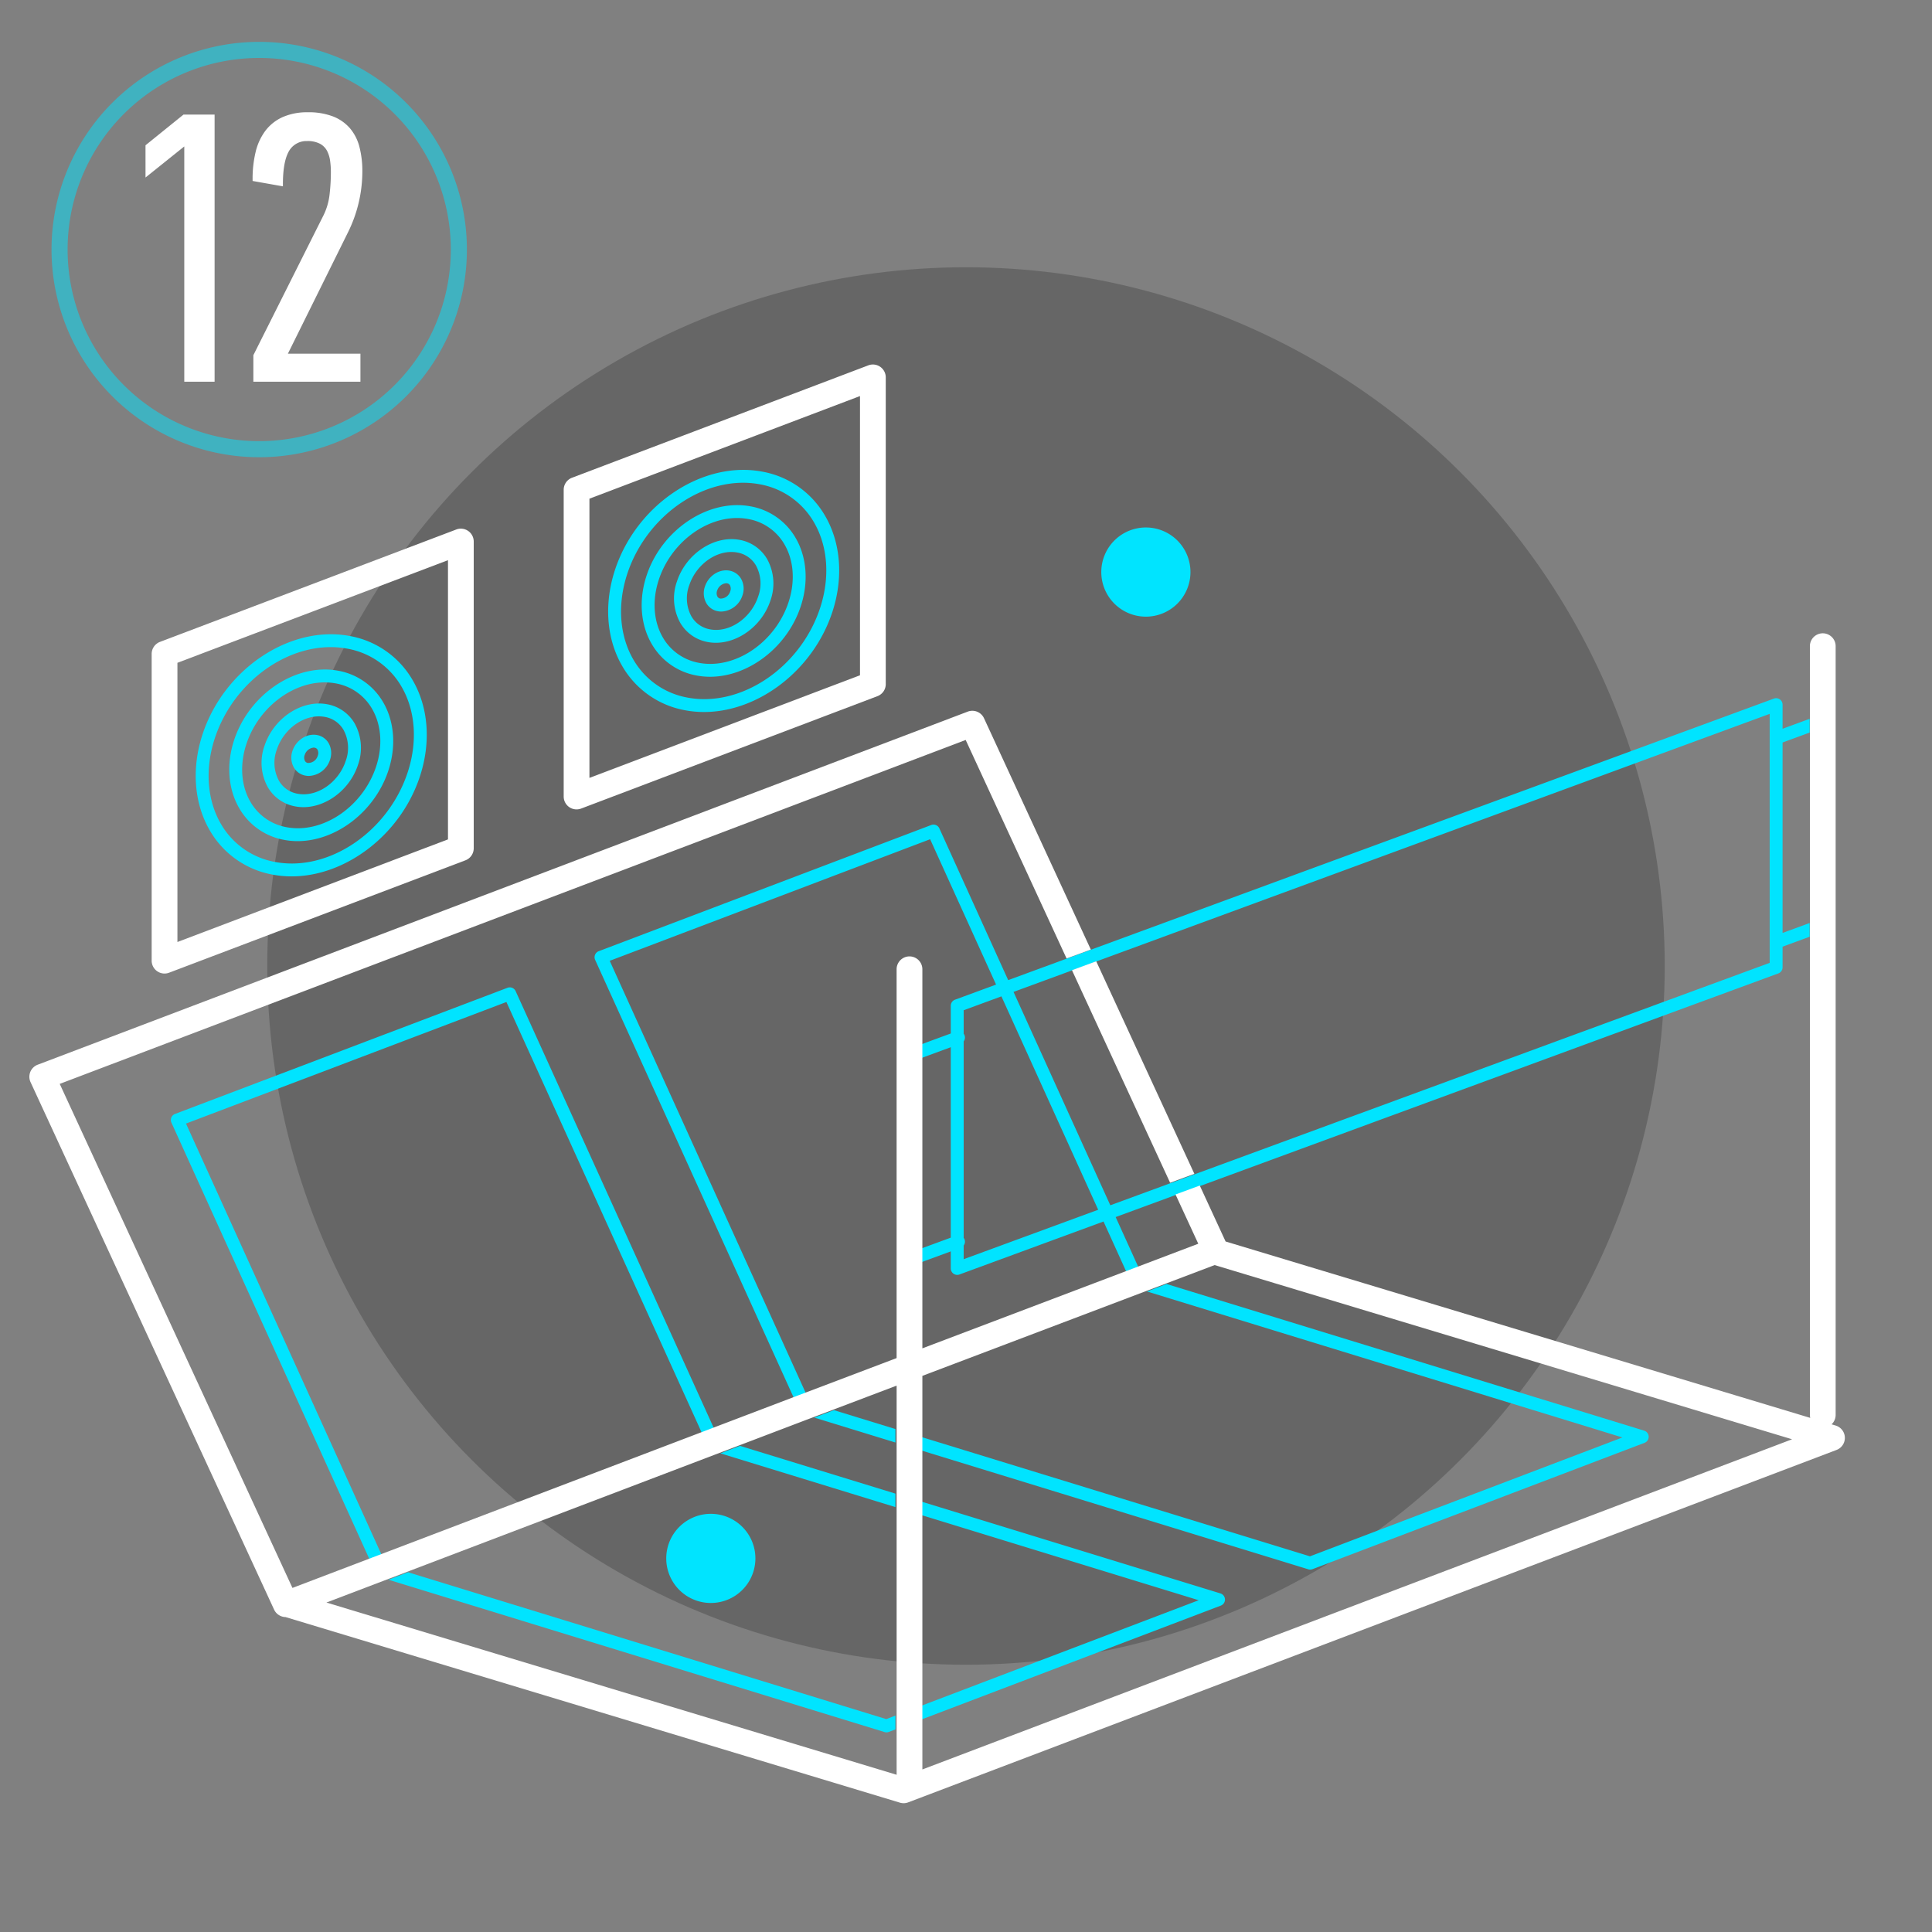 <?xml version="1.0" encoding="UTF-8"?> <svg xmlns="http://www.w3.org/2000/svg" id="_12" data-name="12" width="600" height="600" viewBox="0 0 600 600"><rect x="0" y="0" width="600" height="600" fill="#808080" stroke="none"/> <defs> <style> .cls-1 { opacity: 0.2; } .cls-2, .cls-3 { fill: #00e4ff; } .cls-2, .cls-3, .cls-4 { fill-rule: evenodd; } .cls-2 { opacity: 0.5; } .cls-4 { fill: #fff; } </style> </defs> <circle class="cls-1" cx="300" cy="300" r="217"></circle> <path id="Ellipse_2_copy" data-name="Ellipse 2 copy" class="cls-2" d="M80.5,13A64.5,64.5,0,1,1,16,77.5,64.5,64.5,0,0,1,80.5,13Zm0,5A59.5,59.5,0,1,1,21,77.5,59.5,59.5,0,0,1,80.5,18Z"></path> <path id="Color_Fill_1_copy" data-name="Color Fill 1 copy" class="cls-3" d="M379.008,494.847l-92.923-28.536V470.5l86.175,26.465-86.175,32.789v4.284l93.047-35.405A2,2,0,0,0,379.008,494.847Zm-155.292-43.5,54.363,16.695v-4.189L229.8,449.027ZM126.741,488.28l-6.088,2.318,154.063,47.313a2.027,2.027,0,0,0,.587.088,2,2,0,0,0,.712-0.131l2.064-.786V532.8l-2.845,1.083Zm30.53-177.1,60.685,133.8,3.748-1.427L160.14,307.811a2,2,0,0,0-2.533-1.045L54.352,345.948a2,2,0,0,0-1.113,2.7l61.517,135.628,3.748-1.427L57.765,348.935ZM510.6,444.3L362.287,398.754l-6.1,2.314L503.85,446.416l-97.026,36.918L286.085,446.255v4.188l120.221,36.92a2,2,0,0,0,1.3-.043l103.117-39.235A2,2,0,0,0,510.6,444.3Zm-257.72-4.054,25.2,7.739V443.8l-19.1-5.865ZM355.859,191.507a13.847,13.847,0,1,0-13.843-13.847A13.845,13.845,0,0,0,355.859,191.507ZM206.91,483.979a13.843,13.843,0,1,0,13.843-13.847A13.844,13.844,0,0,0,206.91,483.979ZM84.716,271.632a31.774,31.774,0,0,0,5.842.536c16.789,0,33.851-12.861,39.837-31.011,3.515-10.655,2.667-21.617-2.328-30.074A28.32,28.32,0,0,0,108.6,197.512c-18.5-3.463-38.994,10.208-45.679,30.474-3.515,10.656-2.666,21.618,2.329,30.075A28.32,28.32,0,0,0,84.716,271.632ZM66.724,229.241c6.08-18.433,24.532-30.9,41.142-27.794a24.373,24.373,0,0,1,16.755,11.672c4.406,7.463,5.126,17.225,1.973,26.784-6.08,18.433-24.533,30.9-41.142,27.793A24.371,24.371,0,0,1,68.7,256.025C64.29,248.562,63.571,238.8,66.724,229.241Zm21.552,31.6a22.5,22.5,0,0,0,4.148.381c11.884,0,23.952-9.078,28.18-21.9,2.489-7.548,1.882-15.322-1.667-21.332a20.217,20.217,0,0,0-13.895-9.688c-13.1-2.453-27.606,7.2-32.328,21.514-2.49,7.547-1.882,15.322,1.667,21.331A20.219,20.219,0,0,0,88.276,260.839Zm-11.76-29.765h0c3.694-11.2,14.111-19.153,24.308-19.153a18.852,18.852,0,0,1,3.482.32,16.266,16.266,0,0,1,11.185,7.79c2.961,5.015,3.439,11.59,1.312,18.04C112.685,250.552,100.224,259,89.012,256.9a16.274,16.274,0,0,1-11.185-7.79C74.866,244.1,74.388,237.524,76.516,231.074Zm15.192,19.364a13.633,13.633,0,0,0,2.515.231c7.159,0,14.414-5.434,16.946-13.11a15.711,15.711,0,0,0-1.029-12.9,12.406,12.406,0,0,0-8.528-5.949c-7.9-1.479-16.63,4.3-19.461,12.879a15.712,15.712,0,0,0,1.029,12.905A12.412,12.412,0,0,0,91.707,250.438Zm-5.756-17.6c2.226-6.747,8.916-11.321,14.924-10.2a8.35,8.35,0,0,1,5.817,4.05,11.727,11.727,0,0,1,.675,9.614c-2.225,6.747-8.919,11.32-14.924,10.2a8.345,8.345,0,0,1-5.817-4.049A11.723,11.723,0,0,1,85.951,232.839Zm8.91,8.036a5.72,5.72,0,0,0,1.057.1,7.2,7.2,0,0,0,6.575-5.038,6.28,6.28,0,0,0-.443-5.158,5.232,5.232,0,0,0-3.593-2.508c-3.168-.594-6.523,1.576-7.631,4.939a6.277,6.277,0,0,0,.443,5.158A5.235,5.235,0,0,0,94.861,240.875Zm-0.234-6.411h0a3.264,3.264,0,0,1,2.772-2.288,1.722,1.722,0,0,1,.322.03,1.243,1.243,0,0,1,.882.609,2.293,2.293,0,0,1,.088,1.867,3.112,3.112,0,0,1-3.094,2.258,1.249,1.249,0,0,1-.882-0.609A2.292,2.292,0,0,1,94.627,234.464ZM212.8,220.584a31.77,31.77,0,0,0,5.842.536c16.788,0,33.85-12.861,39.837-31.011,3.514-10.655,2.666-21.617-2.328-30.074a28.323,28.323,0,0,0-19.465-13.571c-18.5-3.463-38.994,10.208-45.68,30.474-3.514,10.656-2.666,21.618,2.329,30.075A28.323,28.323,0,0,0,212.8,220.584Zm-17.992-42.391c6.08-18.433,24.534-30.9,41.142-27.794a24.371,24.371,0,0,1,16.754,11.672c4.407,7.463,5.126,17.225,1.973,26.784-6.079,18.433-24.532,30.9-41.142,27.794a24.376,24.376,0,0,1-16.754-11.672C192.378,197.514,191.659,187.752,194.812,178.193Zm21.552,31.6a22.492,22.492,0,0,0,4.147.381c11.885,0,23.953-9.078,28.181-21.9,2.489-7.548,1.882-15.322-1.667-21.331a20.218,20.218,0,0,0-13.9-9.689c-13.1-2.453-27.607,7.2-32.328,21.514-2.49,7.547-1.882,15.322,1.666,21.331A20.221,20.221,0,0,0,216.364,209.791ZM204.6,180.026h0c3.694-11.2,14.111-19.153,24.309-19.153a18.947,18.947,0,0,1,3.482.32,16.271,16.271,0,0,1,11.185,7.79c2.961,5.015,3.439,11.59,1.311,18.04-4.117,12.482-16.583,20.931-27.791,18.834a16.273,16.273,0,0,1-11.184-7.79C202.954,193.051,202.475,186.476,204.6,180.026ZM219.8,199.39a13.628,13.628,0,0,0,2.515.231c7.158,0,14.414-5.434,16.946-13.11a15.707,15.707,0,0,0-1.03-12.9,12.4,12.4,0,0,0-8.527-5.949c-7.9-1.479-16.631,4.3-19.462,12.879a15.713,15.713,0,0,0,1.03,12.905A12.411,12.411,0,0,0,219.8,199.39Zm-5.756-17.6c2.225-6.747,8.918-11.321,14.924-10.2a8.35,8.35,0,0,1,5.817,4.05,11.723,11.723,0,0,1,.674,9.614c-2.225,6.747-8.921,11.32-14.923,10.2a8.345,8.345,0,0,1-5.817-4.048A11.721,11.721,0,0,1,214.039,181.791Zm8.91,8.036a5.712,5.712,0,0,0,1.057.1,7.2,7.2,0,0,0,6.574-5.038,6.274,6.274,0,0,0-.443-5.157,5.226,5.226,0,0,0-3.593-2.509c-3.169-.593-6.522,1.576-7.631,4.94a6.278,6.278,0,0,0,.443,5.157A5.231,5.231,0,0,0,222.949,189.827Zm-0.234-6.411h0a3.262,3.262,0,0,1,2.772-2.288,1.73,1.73,0,0,1,.322.03,1.244,1.244,0,0,1,.882.609,2.3,2.3,0,0,1,.088,1.867,3.115,3.115,0,0,1-3.094,2.259,1.252,1.252,0,0,1-.882-0.61A2.293,2.293,0,0,1,222.715,183.416ZM562,227.5v-4.266l-8.407,3.091v-7.492a2,2,0,0,0-2.691-1.879L338.45,295.069l-7.538,2.771L313.1,304.388,291.73,257.263a2,2,0,0,0-2.533-1.045L185.942,295.4a2,2,0,0,0-1.113,2.7l61.684,136,0.893-.34,0.128-.047,2.729-1.034L189.355,298.388l99.506-37.759,20.476,45.144-12.752,4.689a2,2,0,0,0-1.311,1.878v8.617l-9.189,3.379V328.6l9.189-3.379v59.143l-9.189,3.378v4.265l9.189-3.378v5.294a2,2,0,0,0,2.691,1.88l44.745-16.452,7.068,15.582,3.75-1.423-7.05-15.544,18.307-6.731,7.539-2.772L552.282,302.3a2,2,0,0,0,1.311-1.879V294l8.407-3.09v-4.266l-8.407,3.091V230.594ZM299.276,391.057v-4.25a2,2,0,0,0,.272-1.88,1.95,1.95,0,0,0-.272-0.488V323.4a2,2,0,0,0,.272-1.88,1.95,1.95,0,0,0-.272-0.488v-7.294L311,309.429,341.052,375.7Zm250.315-92.033-178.95,65.794L363.1,367.59l-18.283,6.722-30.057-66.268,17.833-6.557,7.538-2.771L549.591,221.7v77.32Z"></path> <path id="Color_Fill_1" data-name="Color Fill 1" class="cls-4" d="M570.1,442.723l-1.286-.388a3.98,3.98,0,0,0,1.264-2.9V200.679a4,4,0,0,0-8,0V439.431a3.978,3.978,0,0,0,.113.906L380.62,385.555,372.6,368.184l-7.53,2.768,7.065,15.3L353.823,393.2l-3.746,1.42-63.628,24.119V301.017a4,4,0,0,0-8,0V421.765L250.664,432.3l-2.726,1.033-0.128.046-0.893.34-24.783,9.435-3.744,1.425L119.04,482.4l-3.744,1.425-24.473,9.317L18.548,336.61,299.9,229.8l31.334,67.864,7.531-2.767-33.167-71.833A4,4,0,0,0,300.543,221L11.7,330.656a4,4,0,0,0-2.211,5.413L85.124,499.878a4,4,0,0,0,3.54,2.316L279.473,559.83a3.99,3.99,0,0,0,2.575-.09L570.364,450.288A4,4,0,0,0,570.1,442.723ZM278.451,551.168L101.374,497.681l19.812-7.543,6.082-2.315,96.876-36.879,6.081-2.315,20.309-7.732,0.118-.043,2.624-.994,6.1-2.311,19.079-7.232V551.168Zm8-1.651V427.285l70.028-26.545,6.1-2.311,14.642-5.55,179.324,54.1Zm76.938-182.206,7.531-2.768-30.476-66.006-7.531,2.768ZM48.828,301.633a3.992,3.992,0,0,0,3.69.447l92.023-34.9a4,4,0,0,0,2.58-3.738V168.177a4,4,0,0,0-5.417-3.738L49.681,199.344a4,4,0,0,0-2.58,3.737v95.262A4,4,0,0,0,48.828,301.633Zm6.27-95.792,84.026-31.871v86.709L55.1,292.55V205.841ZM176.785,250.66a3.993,3.993,0,0,0,3.69.447L272.5,216.2a4,4,0,0,0,2.581-3.738V117.2a4,4,0,0,0-5.418-3.738l-92.022,34.905a4,4,0,0,0-2.581,3.737V247.37A4,4,0,0,0,176.785,250.66Zm6.27-95.792L267.08,123v86.709l-84.025,31.871V154.868Z"></path> <path id="Color_Fill_9" data-name="Color Fill 9" class="cls-4" d="M66.645,118.54V35.583H56.991l-11.8,9.535V55.131l12.038-9.654V118.54h9.416Zm32.716-73.9a5.375,5.375,0,0,1,2.205,2.205,9.491,9.491,0,0,1,.953,3.1,25,25,0,0,1,.238,3.4,61.687,61.687,0,0,1-.417,7.151,19.616,19.616,0,0,1-2.085,6.794L78.682,110.315v8.225h33.254v-8.7H89.409L108,72.294a42.586,42.586,0,0,0,4.529-19.07,29.742,29.742,0,0,0-.894-7.568,14.48,14.48,0,0,0-2.92-5.781,13.377,13.377,0,0,0-5.244-3.695,20.9,20.9,0,0,0-7.867-1.311,18.751,18.751,0,0,0-7.807,1.49,13.773,13.773,0,0,0-5.364,4.231A17.814,17.814,0,0,0,79.4,47.145a35.4,35.4,0,0,0-.954,8.582V56.2l9.416,1.669V57.157q0-6.674,1.728-9.952a6.246,6.246,0,0,1,5.781-3.4A8.192,8.192,0,0,1,99.362,44.642Z"></path> </svg> 